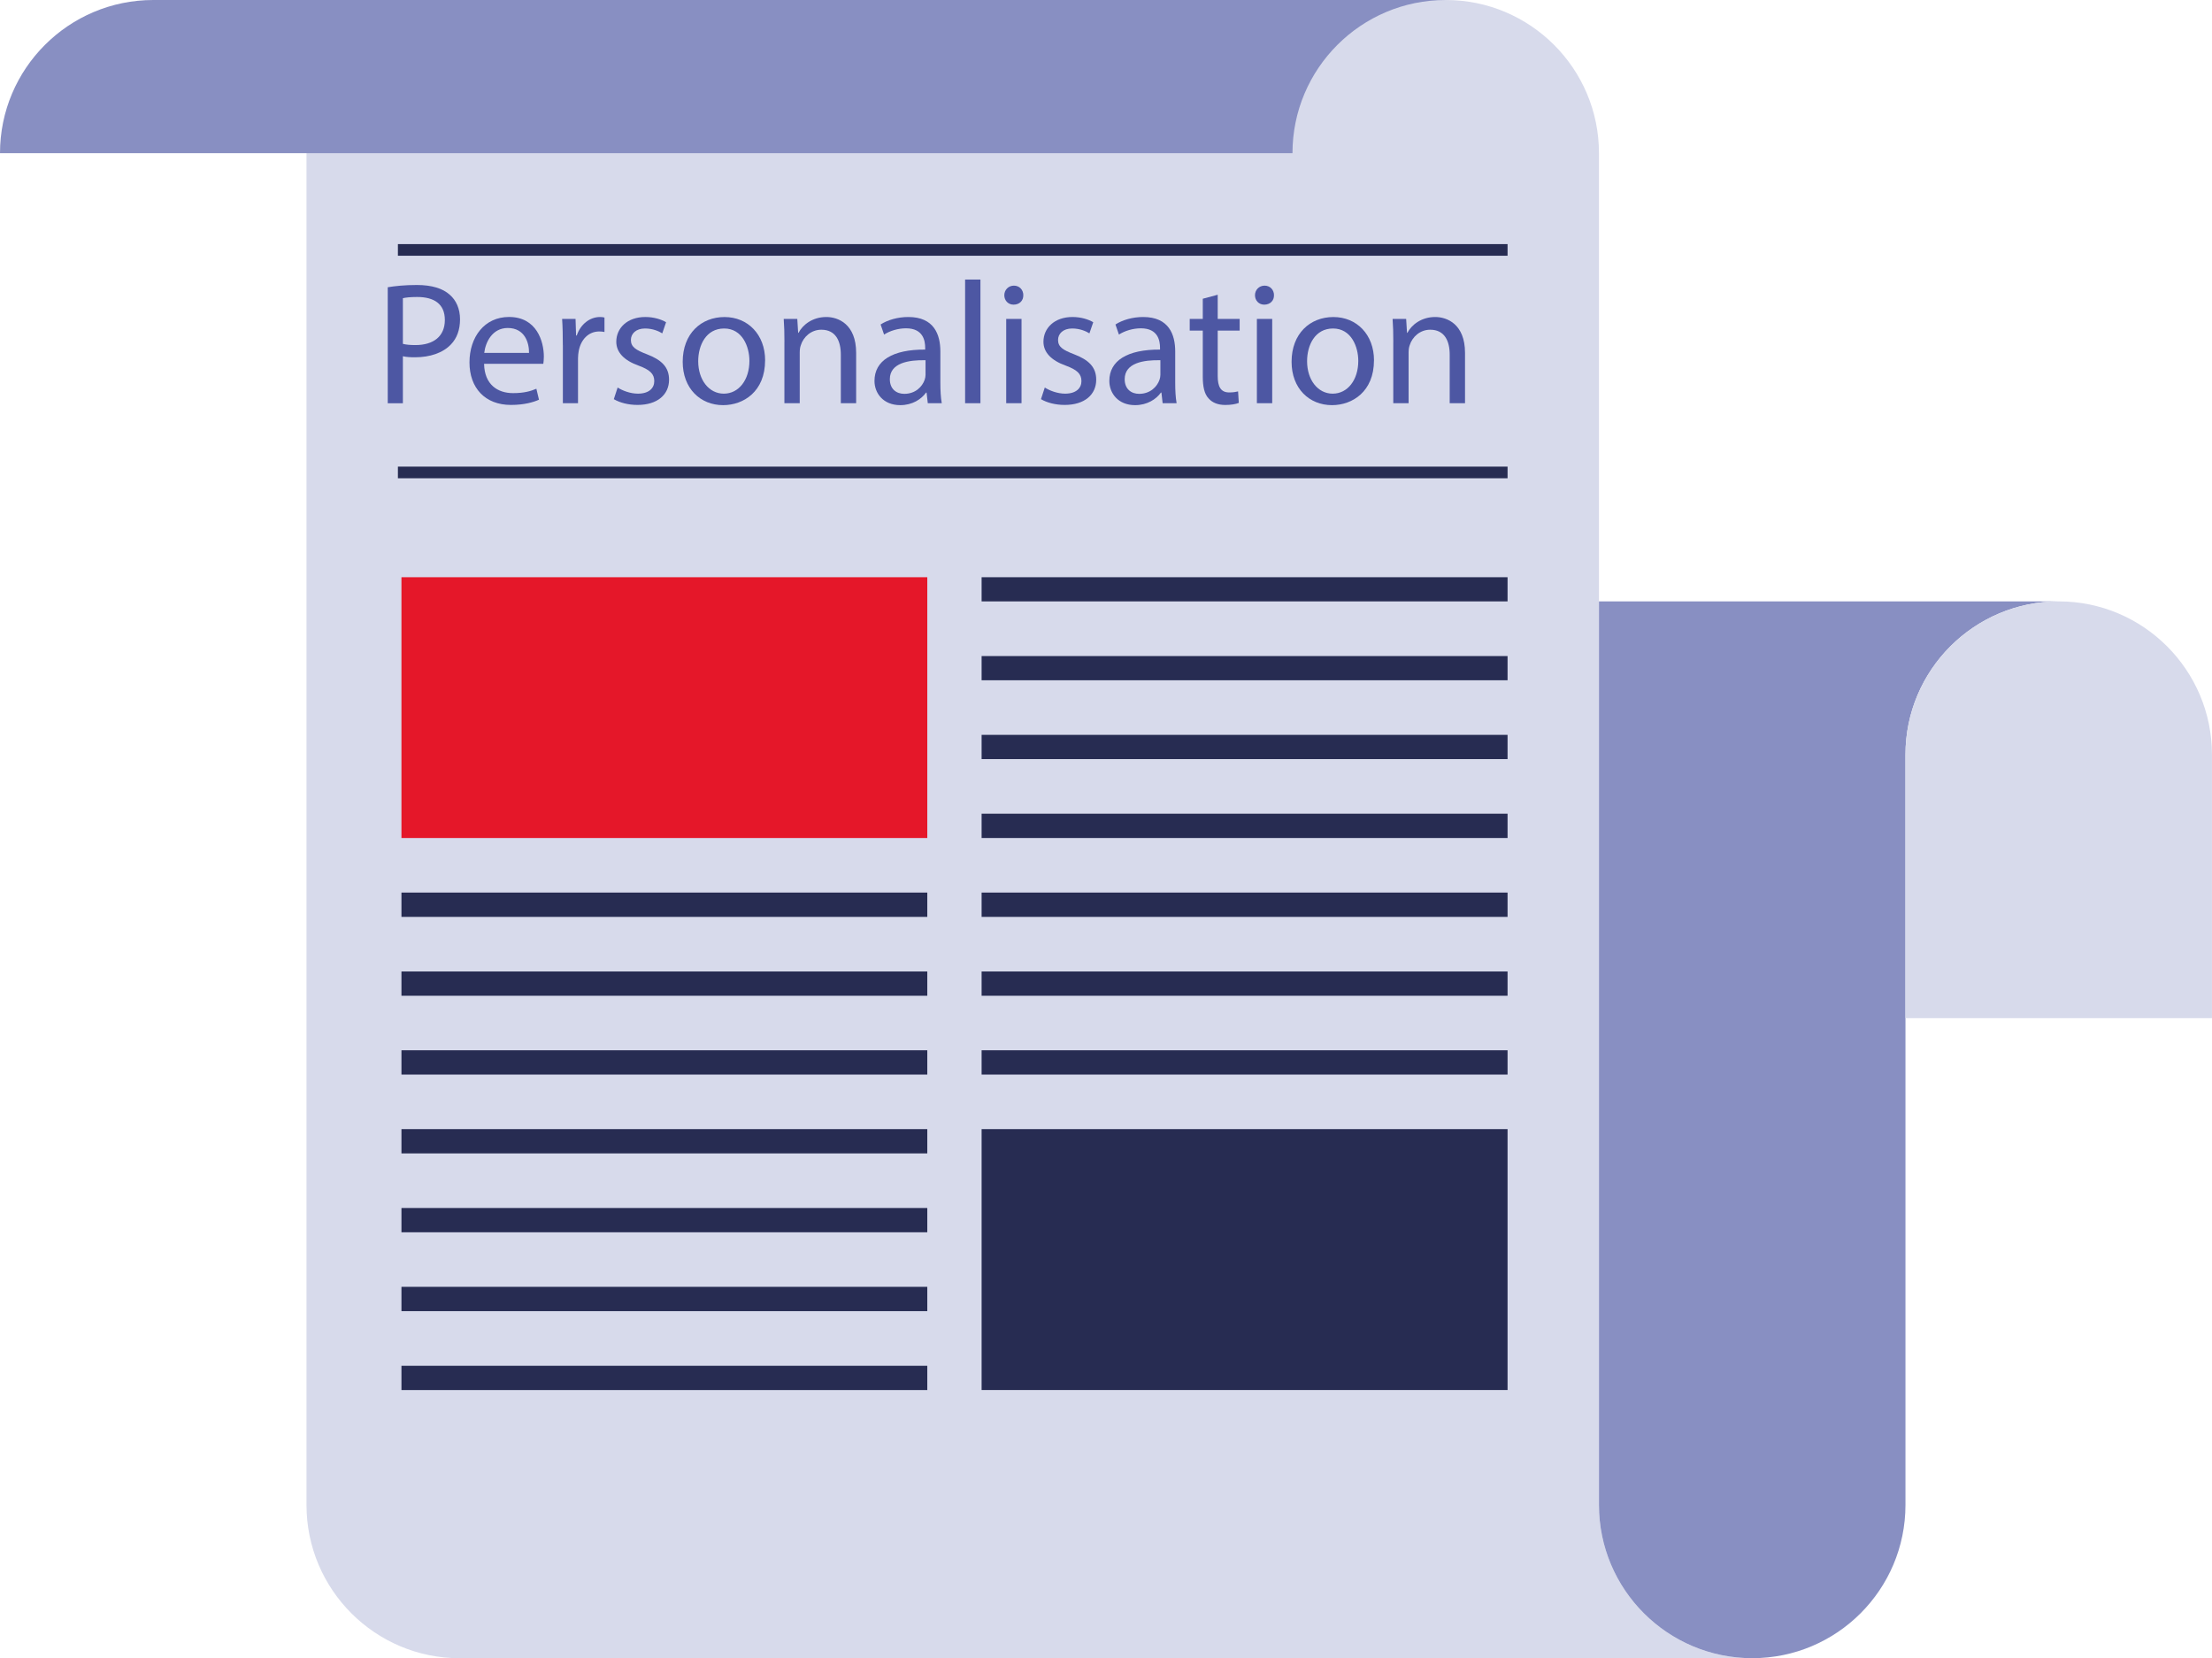 <?xml version="1.0" encoding="UTF-8"?><svg id="Layer_2" xmlns="http://www.w3.org/2000/svg" viewBox="0 0 617.78 463.15"><defs><style>.cls-1{fill:#888fc2;}.cls-2{fill:#e51729;}.cls-3{fill:#272c52;}.cls-4{fill:#4d57a3;}.cls-5{fill:#d7daeb;}</style></defs><g id="Layer_1-2"><g><g><path class="cls-5" d="M446.57,420.34V42.79c0-23.62-19.18-42.79-42.79-42.79H85.6V420.34c0,23.63,19.18,42.81,42.79,42.81H489.38c-23.63,0-42.81-19.18-42.81-42.81Z"/><g><g><rect class="cls-3" x="112.12" y="249.3" width="146.86" height="6.79"/><rect class="cls-3" x="112.12" y="271.34" width="146.86" height="6.78"/><rect class="cls-3" x="112.12" y="293.35" width="146.86" height="6.78"/><rect class="cls-3" x="112.12" y="315.37" width="146.86" height="6.78"/><rect class="cls-3" x="112.12" y="337.4" width="146.86" height="6.78"/><rect class="cls-3" x="112.12" y="359.42" width="146.86" height="6.79"/><rect class="cls-3" x="112.12" y="381.47" width="146.86" height="6.78"/><rect class="cls-2" x="112.12" y="161.22" width="146.86" height="72.84"/></g><g><rect class="cls-3" x="274.15" y="161.22" width="146.89" height="6.75"/><rect class="cls-3" x="274.15" y="183.24" width="146.89" height="6.76"/><rect class="cls-3" x="274.15" y="205.25" width="146.89" height="6.77"/><rect class="cls-3" x="274.15" y="227.27" width="146.89" height="6.79"/><rect class="cls-3" x="274.15" y="249.3" width="146.89" height="6.79"/><rect class="cls-3" x="274.15" y="271.34" width="146.89" height="6.78"/><rect class="cls-3" x="274.15" y="293.35" width="146.89" height="6.78"/><rect class="cls-3" x="274.15" y="315.37" width="146.89" height="72.87"/><g><rect class="cls-3" x="280.88" y="333.21" width="14.25" height="48.48"/><rect class="cls-3" x="300.73" y="361.24" width="14.27" height="20.45"/><rect class="cls-3" x="320.61" y="339.17" width="14.29" height="42.52"/><rect class="cls-3" x="340.47" y="347.48" width="14.27" height="34.21"/><rect class="cls-3" x="360.34" y="326.85" width="14.27" height="54.84"/><rect class="cls-3" x="380.21" y="372.28" width="14.25" height="9.41"/><rect class="cls-3" x="400.06" y="337.4" width="14.27" height="44.29"/></g></g><g><rect class="cls-3" x="111.13" y="130.33" width="309.91" height="3.25"/><rect class="cls-3" x="111.13" y="68.18" width="309.91" height="3.25"/></g></g><path class="cls-1" d="M446.57,167.97v252.36c0,23.63,19.18,42.81,42.81,42.81s42.79-19.18,42.79-42.81V210.78c0-23.61,19.18-42.81,42.81-42.81h-128.42Z"/><path class="cls-5" d="M574.98,167.97c-23.63,0-42.81,19.2-42.81,42.81v73.59h85.6v-73.59c0-23.61-19.18-42.81-42.79-42.81Z"/><path class="cls-1" d="M42.81,0C19.18,0,0,19.18,0,42.79H360.97c0-23.62,19.18-42.79,42.8-42.79H42.81Z"/></g><g><path class="cls-4" d="M108.29,80.23c2.04-.34,4.72-.63,8.13-.63,4.18,0,7.25,.97,9.19,2.72,1.8,1.56,2.87,3.94,2.87,6.86s-.88,5.3-2.53,7.01c-2.24,2.38-5.89,3.6-10.02,3.6-1.26,0-2.43-.05-3.41-.29v13.14h-4.23v-32.4Zm4.23,15.81c.92,.24,2.09,.34,3.5,.34,5.11,0,8.22-2.48,8.22-7.01s-3.06-6.42-7.73-6.42c-1.85,0-3.26,.15-3.99,.34v12.75Z"/><path class="cls-4" d="M135.2,101.63c.1,5.79,3.79,8.17,8.08,8.17,3.07,0,4.91-.54,6.52-1.22l.73,3.06c-1.51,.68-4.09,1.46-7.83,1.46-7.25,0-11.58-4.77-11.58-11.87s4.18-12.7,11.04-12.7c7.69,0,9.73,6.76,9.73,11.09,0,.88-.1,1.56-.15,1.99h-16.54Zm12.55-3.06c.05-2.72-1.12-6.96-5.94-6.96-4.33,0-6.23,3.99-6.57,6.96h12.5Z"/><path class="cls-4" d="M157.19,96.43c0-2.77-.05-5.16-.2-7.35h3.75l.15,4.62h.19c1.07-3.16,3.65-5.16,6.52-5.16,.49,0,.83,.05,1.22,.15v4.04c-.44-.1-.88-.15-1.46-.15-3.02,0-5.16,2.29-5.74,5.5-.1,.58-.19,1.27-.19,1.99v12.55h-4.23v-16.2Z"/><path class="cls-4" d="M172.52,108.25c1.27,.83,3.5,1.7,5.64,1.7,3.11,0,4.57-1.56,4.57-3.5,0-2.04-1.22-3.16-4.38-4.33-4.23-1.51-6.23-3.84-6.23-6.67,0-3.8,3.06-6.91,8.12-6.91,2.38,0,4.48,.68,5.79,1.46l-1.07,3.11c-.92-.58-2.63-1.36-4.82-1.36-2.53,0-3.94,1.46-3.94,3.21,0,1.95,1.41,2.82,4.48,3.99,4.09,1.56,6.18,3.6,6.18,7.1,0,4.14-3.21,7.05-8.81,7.05-2.58,0-4.96-.63-6.62-1.61l1.07-3.26Z"/><path class="cls-4" d="M213.68,100.66c0,8.71-6.03,12.5-11.72,12.5-6.37,0-11.29-4.67-11.29-12.11,0-7.88,5.16-12.5,11.68-12.5s11.34,4.91,11.34,12.11Zm-18.68,.24c0,5.16,2.97,9.05,7.15,9.05s7.15-3.84,7.15-9.15c0-3.99-1.99-9.05-7.05-9.05s-7.25,4.67-7.25,9.15Z"/><path class="cls-4" d="M219.08,95.45c0-2.43-.05-4.43-.2-6.37h3.79l.24,3.89h.1c1.17-2.24,3.89-4.43,7.78-4.43,3.26,0,8.32,1.95,8.32,10.02v14.06h-4.28v-13.57c0-3.79-1.41-6.96-5.45-6.96-2.82,0-5.01,1.99-5.74,4.38-.2,.54-.29,1.26-.29,1.99v14.16h-4.28v-17.17Z"/><path class="cls-4" d="M259.12,112.63l-.34-2.97h-.15c-1.31,1.85-3.84,3.5-7.2,3.5-4.77,0-7.2-3.36-7.2-6.76,0-5.69,5.06-8.81,14.16-8.76v-.49c0-1.95-.53-5.45-5.35-5.45-2.19,0-4.48,.68-6.13,1.75l-.97-2.82c1.95-1.26,4.77-2.09,7.74-2.09,7.2,0,8.95,4.91,8.95,9.63v8.81c0,2.04,.1,4.04,.39,5.64h-3.89Zm-.63-12.02c-4.67-.1-9.97,.73-9.97,5.3,0,2.77,1.85,4.09,4.04,4.09,3.06,0,5.01-1.95,5.69-3.94,.15-.44,.24-.92,.24-1.36v-4.09Z"/><path class="cls-4" d="M269.54,78.08h4.28v34.54h-4.28v-34.54Z"/><path class="cls-4" d="M285.79,82.46c.05,1.46-1.02,2.63-2.72,2.63-1.51,0-2.58-1.17-2.58-2.63s1.12-2.68,2.68-2.68,2.63,1.17,2.63,2.68Zm-4.77,30.16v-23.55h4.28v23.55h-4.28Z"/><path class="cls-4" d="M291.82,108.25c1.27,.83,3.5,1.7,5.64,1.7,3.11,0,4.57-1.56,4.57-3.5,0-2.04-1.22-3.16-4.38-4.33-4.23-1.51-6.23-3.84-6.23-6.67,0-3.8,3.06-6.91,8.12-6.91,2.38,0,4.48,.68,5.79,1.46l-1.07,3.11c-.92-.58-2.63-1.36-4.82-1.36-2.53,0-3.94,1.46-3.94,3.21,0,1.95,1.41,2.82,4.48,3.99,4.09,1.56,6.18,3.6,6.18,7.1,0,4.14-3.21,7.05-8.81,7.05-2.58,0-4.96-.63-6.62-1.61l1.07-3.26Z"/><path class="cls-4" d="M324.71,112.63l-.34-2.97h-.15c-1.31,1.85-3.84,3.5-7.2,3.5-4.77,0-7.2-3.36-7.2-6.76,0-5.69,5.06-8.81,14.16-8.76v-.49c0-1.95-.53-5.45-5.35-5.45-2.19,0-4.48,.68-6.13,1.75l-.97-2.82c1.95-1.26,4.77-2.09,7.74-2.09,7.2,0,8.95,4.91,8.95,9.63v8.81c0,2.04,.1,4.04,.39,5.64h-3.89Zm-.63-12.02c-4.67-.1-9.97,.73-9.97,5.3,0,2.77,1.85,4.09,4.04,4.09,3.06,0,5.01-1.95,5.69-3.94,.15-.44,.24-.92,.24-1.36v-4.09Z"/><path class="cls-4" d="M340.09,82.32v6.76h6.13v3.26h-6.13v12.7c0,2.92,.83,4.57,3.21,4.57,1.12,0,1.95-.15,2.48-.29l.2,3.21c-.83,.34-2.14,.58-3.79,.58-1.99,0-3.6-.63-4.62-1.8-1.22-1.26-1.65-3.36-1.65-6.13v-12.84h-3.65v-3.26h3.65v-5.64l4.18-1.12Z"/><path class="cls-4" d="M355.8,82.46c.05,1.46-1.02,2.63-2.72,2.63-1.51,0-2.58-1.17-2.58-2.63s1.12-2.68,2.68-2.68,2.63,1.17,2.63,2.68Zm-4.77,30.16v-23.55h4.28v23.55h-4.28Z"/><path class="cls-4" d="M383.73,100.66c0,8.71-6.03,12.5-11.72,12.5-6.37,0-11.29-4.67-11.29-12.11,0-7.88,5.16-12.5,11.68-12.5s11.34,4.91,11.34,12.11Zm-18.68,.24c0,5.16,2.97,9.05,7.15,9.05s7.15-3.84,7.15-9.15c0-3.99-1.99-9.05-7.05-9.05s-7.25,4.67-7.25,9.15Z"/><path class="cls-4" d="M389.13,95.45c0-2.43-.05-4.43-.2-6.37h3.79l.24,3.89h.1c1.17-2.24,3.89-4.43,7.78-4.43,3.26,0,8.32,1.95,8.32,10.02v14.06h-4.28v-13.57c0-3.79-1.41-6.96-5.45-6.96-2.82,0-5.01,1.99-5.74,4.38-.2,.54-.29,1.26-.29,1.99v14.16h-4.28v-17.17Z"/></g></g></g></svg>